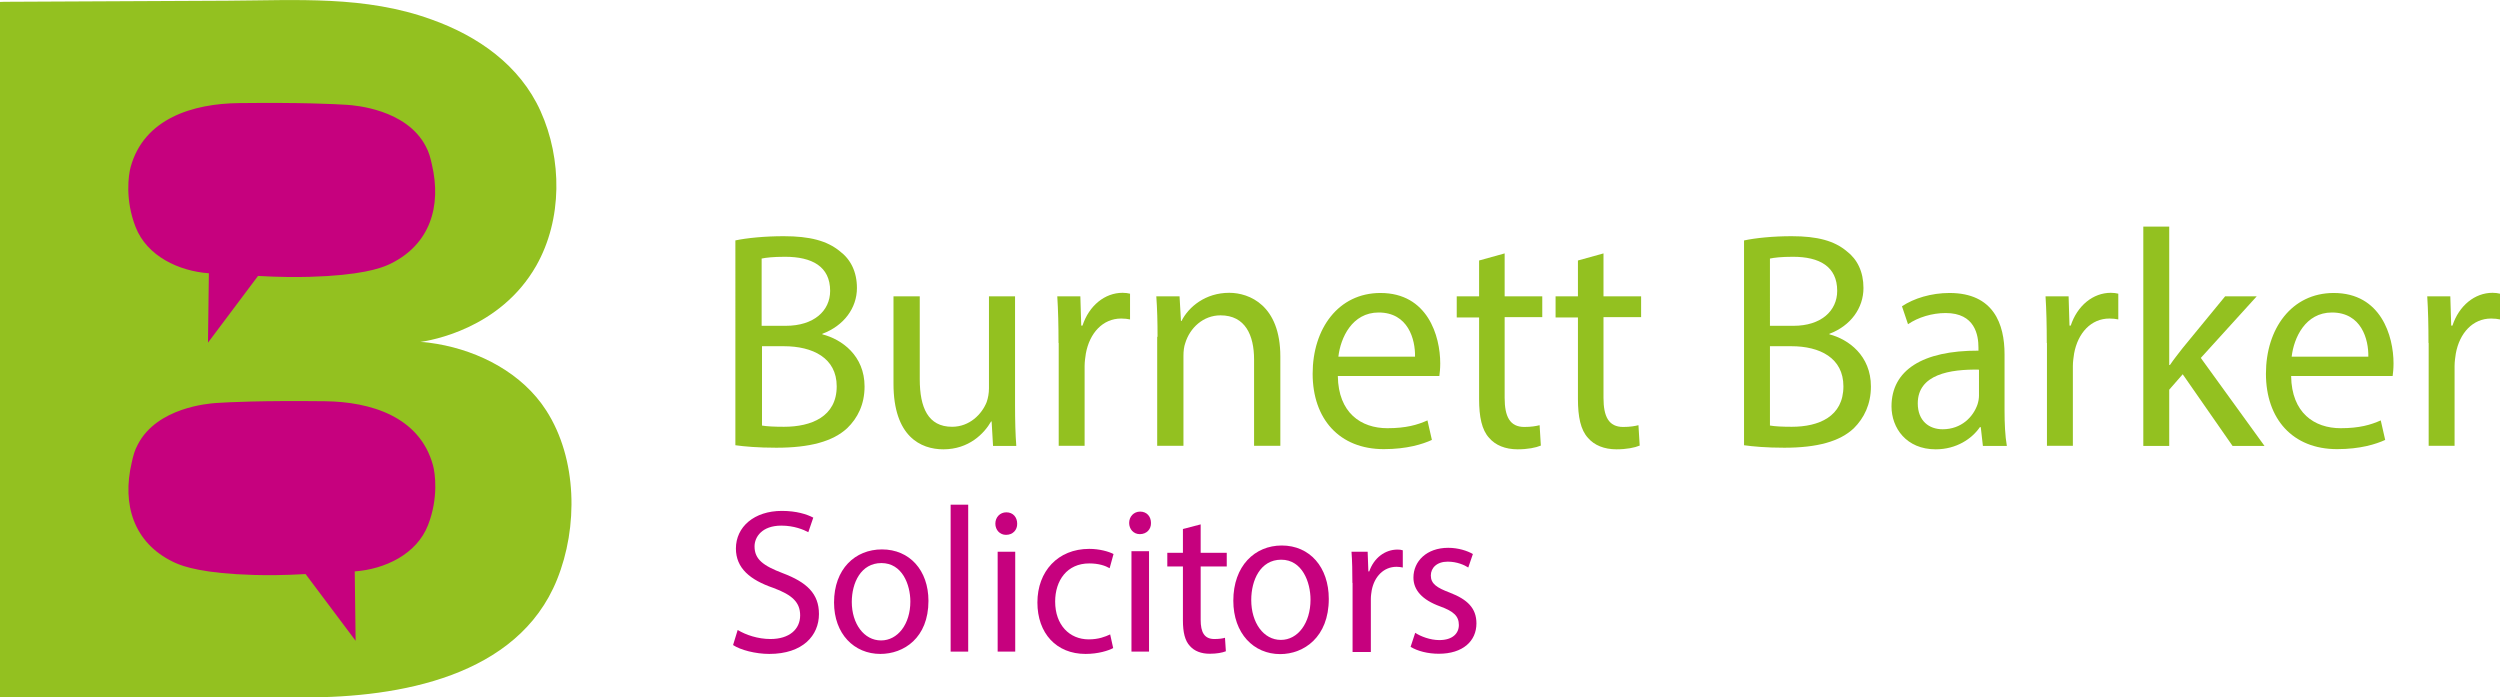 <?xml version="1.0" encoding="utf-8"?>
<!-- Generator: Adobe Illustrator 26.3.1, SVG Export Plug-In . SVG Version: 6.00 Build 0)  -->
<svg version="1.1" id="Layer_1" xmlns="http://www.w3.org/2000/svg" xmlns:xlink="http://www.w3.org/1999/xlink" x="0px" y="0px"
	 viewBox="0 0 1408.8 392.9" style="enable-background:new 0 0 1408.8 392.9;" xml:space="preserve">
<style type="text/css">
	.st0{fill:#93C120;}
	.st1{fill:#C6017E;}
</style>
<path class="st0" d="M0,1.1v391.9c0,0,172.1,0,172.2,0c52.3,0,119.6-11.5,141.7-66.4c11.9-29.4,11.5-68-6.1-95.3
	c-13.4-20.9-37.5-33.4-61.5-37.5c-3.1-0.5-6.2-1-9.4-1.1c5.3-0.8,44.9-7.1,65.3-43c14.8-26.1,14.6-60.1,2.4-87.1
	c-11.7-25.9-35.3-42.3-61.4-51.6C205.8-2.6,167.2,0.2,128.1,0.4C87.1,0.6,46,0.8,4.9,1C3.3,1,1.6,1,0,1.1z"/>
<path class="st1" d="M74.2,260.8c0.9-4.1,1.6-6.9,3.5-10.4c10.9-20.9,40.1-23,44-23.3c7.8-0.5,25.6-1.4,61.4-1
	c25.7,0.3,53.4,8.6,60.9,36.1c1.2,4.3,3.2,18.4-2.8,33.7c-6.4,16.5-24.5,24.9-41.3,26.1c0.2,13,0.3,26.1,0.5,39.1l-28.2-37.6
	c-12,0.7-22,0.7-29.2,0.5c-28.2-0.8-39.6-4.7-44.2-6.8c-0.7-0.3-1.3-0.6-1.3-0.6C75.3,305.8,68.7,284.3,74.2,260.8z"/>
<path class="st1" d="M243.4,92.8c-0.9-4.1-1.6-6.9-3.5-10.4c-10.9-20.9-40.1-23-44-23.3c-7.8-0.5-25.6-1.4-61.4-1
	c-25.7,0.3-53.4,8.6-60.9,36.1c-1.2,4.3-3.2,18.4,2.8,33.7c6.4,16.5,24.5,24.9,41.3,26.1c-0.2,13-0.3,26.1-0.5,39.1l28.2-37.6
	c12,0.7,22,0.7,29.2,0.5c28.2-0.8,39.6-4.7,44.2-6.8c0.7-0.3,1.3-0.6,1.3-0.6C242.3,137.7,248.9,116.3,243.4,92.8z"/>
<g>
	<path class="st0" d="M414.3,135.5c6.5-1.4,16.8-2.4,27.3-2.4c14.9,0,24.5,2.6,31.7,8.5c6,4.5,9.6,11.5,9.6,20.7
		c0,11.3-7.4,21.3-19.5,25.8v0.3c11,2.8,23.8,12,23.8,29.4c0,10.1-3.9,17.8-9.8,23.5c-8.1,7.5-21.1,11-39.9,11
		c-10.3,0-18.2-0.7-23.1-1.4V135.5z M429.3,183.6h13.5c15.8,0,25-8.4,25-19.7c0-13.8-10.3-19.2-25.4-19.2c-6.9,0-10.8,0.5-13.2,1
		V183.6z M429.3,239.8c2.9,0.5,7.2,0.7,12.5,0.7c15.4,0,29.7-5.7,29.7-22.8c0-16-13.5-22.6-29.8-22.6h-12.3V239.8z"/>
	<path class="st0" d="M572,228.3c0,8.7,0.2,16.4,0.7,23h-13.1l-0.8-13.8h-0.3c-3.9,6.8-12.5,15.7-26.9,15.7
		c-12.8,0-28.1-7.3-28.1-36.9V167h14.8v46.7c0,16,4.7,26.8,18.2,26.8c9.9,0,16.8-7.1,19.5-13.9c0.8-2.3,1.3-5,1.3-7.8V167H572V228.3
		z"/>
	<path class="st0" d="M596.5,193.3c0-9.9-0.2-18.5-0.7-26.3h13l0.5,16.5h0.7c3.7-11.3,12.6-18.5,22.6-18.5c1.7,0,2.9,0.2,4.2,0.5
		v14.5c-1.5-0.3-3-0.5-5-0.5c-10.4,0-17.8,8.2-19.9,19.7c-0.3,2.1-0.7,4.5-0.7,7.1v44.9h-14.6V193.3z"/>
	<path class="st0" d="M652.3,189.8c0-8.7-0.2-15.9-0.7-22.8h13.1l0.8,13.9h0.3c4-8,13.5-15.9,26.9-15.9c11.3,0,28.8,7,28.8,35.9
		v50.3h-14.8v-48.6c0-13.6-4.9-24.9-18.9-24.9c-9.8,0-17.3,7.1-19.9,15.7c-0.7,1.9-1,4.5-1,7.1v50.7h-14.8V189.8z"/>
	<path class="st0" d="M753.9,212c0.3,20.7,13.1,29.3,27.9,29.3c10.6,0,17-1.9,22.6-4.4l2.5,11c-5.2,2.4-14.1,5.2-27.1,5.2
		c-25.1,0-40.1-17.1-40.1-42.5c0-25.4,14.5-45.5,38.2-45.5c26.6,0,33.7,24.2,33.7,39.7c0,3.1-0.3,5.6-0.5,7.1H753.9z M797.4,201
		c0.2-9.8-3.9-24.9-20.5-24.9c-15,0-21.5,14.3-22.7,24.9H797.4z"/>
	<path class="st0" d="M847.9,142.8V167h21.2v11.7h-21.2v45.5c0,10.5,2.9,16.4,11.1,16.4c3.9,0,6.7-0.5,8.6-1l0.7,11.5
		c-2.9,1.2-7.4,2.1-13.1,2.1c-6.9,0-12.5-2.3-16-6.4c-4.2-4.5-5.7-12-5.7-21.9v-46h-12.6V167h12.6v-20.2L847.9,142.8z"/>
	<path class="st0" d="M903.6,142.8V167h21.2v11.7h-21.2v45.5c0,10.5,2.9,16.4,11.1,16.4c3.9,0,6.7-0.5,8.6-1l0.7,11.5
		c-2.9,1.2-7.4,2.1-13.1,2.1c-6.9,0-12.5-2.3-16-6.4c-4.2-4.5-5.7-12-5.7-21.9v-46h-12.6V167h12.6v-20.2L903.6,142.8z"/>
	<path class="st0" d="M982.8,135.5c6.4-1.4,16.5-2.4,26.8-2.4c14.6,0,24.1,2.6,31.1,8.5c5.9,4.5,9.4,11.5,9.4,20.7
		c0,11.3-7.2,21.3-19.2,25.8v0.3c10.8,2.8,23.4,12,23.4,29.4c0,10.1-3.9,17.8-9.6,23.5c-7.9,7.5-20.7,11-39.2,11
		c-10.1,0-17.8-0.7-22.7-1.4V135.5z M997.4,183.6h13.3c15.5,0,24.6-8.4,24.6-19.7c0-13.8-10.1-19.2-24.9-19.2c-6.7,0-10.6,0.5-13,1
		V183.6z M997.4,239.8c2.9,0.5,7.1,0.7,12.3,0.7c15.2,0,29.1-5.7,29.1-22.8c0-16-13.3-22.6-29.3-22.6h-12.1V239.8z"/>
	<path class="st0" d="M1117.4,251.3l-1.2-10.6h-0.5c-4.5,6.6-13.3,12.5-24.9,12.5c-16.5,0-24.9-12-24.9-24.2
		c0-20.4,17.5-31.5,49-31.4v-1.7c0-7-1.9-19.5-18.5-19.5c-7.6,0-15.5,2.4-21.2,6.3l-3.4-10.1c6.7-4.5,16.5-7.5,26.8-7.5
		c24.9,0,31,17.6,31,34.5v31.5c0,7.3,0.3,14.5,1.3,20.2H1117.4z M1115.2,208.3c-16.2-0.3-34.5,2.6-34.5,19c0,9.9,6.4,14.6,14,14.6
		c10.6,0,17.3-7,19.7-14.1c0.5-1.6,0.8-3.3,0.8-4.9V208.3z"/>
	<path class="st0" d="M1153.4,193.3c0-9.9-0.2-18.5-0.7-26.3h13l0.5,16.5h0.7c3.7-11.3,12.6-18.5,22.6-18.5c1.7,0,2.9,0.2,4.2,0.5
		v14.5c-1.5-0.3-3-0.5-5-0.5c-10.4,0-17.8,8.2-19.9,19.7c-0.3,2.1-0.7,4.5-0.7,7.1v44.9h-14.6V193.3z"/>
	<path class="st0" d="M1222.5,205.7h0.3c2-3,4.9-6.6,7.2-9.6l23.9-29.1h17.8l-31.5,34.7l35.9,49.6h-18l-28.1-40.4l-7.6,8.7v31.7
		h-14.6V127.7h14.6V205.7z"/>
	<path class="st0" d="M1291.1,212c0.3,20.7,13.1,29.3,27.9,29.3c10.6,0,17-1.9,22.6-4.4l2.5,11c-5.2,2.4-14.1,5.2-27.1,5.2
		c-25.1,0-40.1-17.1-40.1-42.5c0-25.4,14.5-45.5,38.2-45.5c26.6,0,33.7,24.2,33.7,39.7c0,3.1-0.3,5.6-0.5,7.1H1291.1z M1334.6,201
		c0.2-9.8-3.9-24.9-20.5-24.9c-15,0-21.5,14.3-22.7,24.9H1334.6z"/>
	<path class="st0" d="M1368.5,193.3c0-9.9-0.2-18.5-0.7-26.3h13l0.5,16.5h0.7c3.7-11.3,12.6-18.5,22.6-18.5c1.7,0,2.9,0.2,4.2,0.5
		v14.5c-1.5-0.3-3-0.5-5-0.5c-10.4,0-17.8,8.2-19.9,19.7c-0.3,2.1-0.7,4.5-0.7,7.1v44.9h-14.6V193.3z"/>
</g>
<g>
	<path class="st1" d="M415.7,355c4.6,2.8,11.4,5.1,18.5,5.1c10.6,0,16.7-5.5,16.7-13.3c0-7.3-4.3-11.5-15.1-15.5
		c-13.1-4.5-21.1-11.1-21.1-22.2c0-12.2,10.3-21.2,25.9-21.2c8.2,0,14.1,1.9,17.7,3.8l-2.8,8.2c-2.6-1.4-8-3.7-15.2-3.7
		c-10.9,0-15.1,6.4-15.1,11.7c0,7.3,4.9,10.9,15.9,15.1c13.5,5.1,20.4,11.5,20.4,23c0,12.1-9.1,22.5-28,22.5c-7.7,0-16.2-2.2-20.4-5
		L415.7,355z"/>
	<path class="st1" d="M523.2,338.6c0,20.9-13.9,29.9-27.1,29.9c-14.7,0-26.1-11.2-26.1-29c0-18.9,11.9-29.9,27-29.9
		C512.6,309.6,523.2,321.4,523.2,338.6z M480,339.2c0,12.3,6.9,21.7,16.5,21.7c9.4,0,16.5-9.2,16.5-21.9c0-9.6-4.6-21.7-16.3-21.7
		C485.1,317.3,480,328.5,480,339.2z"/>
	<path class="st1" d="M535.7,284.4h9.9v82.8h-9.9V284.4z"/>
	<path class="st1" d="M573.2,295.1c0.1,3.5-2.4,6.3-6.3,6.3c-3.5,0-6-2.8-6-6.3c0-3.6,2.6-6.4,6.2-6.4
		C570.9,288.7,573.2,291.5,573.2,295.1z M562.2,367.2v-56.3h9.9v56.3H562.2z"/>
	<path class="st1" d="M627.3,365.2c-2.6,1.4-8.3,3.3-15.6,3.3c-16.4,0-27.1-11.6-27.1-29c0-17.5,11.5-30.2,29.2-30.2
		c5.8,0,11,1.5,13.7,2.9l-2.2,8c-2.4-1.4-6.1-2.7-11.5-2.7c-12.5,0-19.2,9.6-19.2,21.5c0,13.2,8.1,21.3,18.9,21.3
		c5.6,0,9.3-1.5,12.1-2.8L627.3,365.2z"/>
	<path class="st1" d="M648.6,294.7c0.1,3.5-2.4,6.3-6.3,6.3c-3.5,0-6-2.8-6-6.3c0-3.6,2.6-6.4,6.2-6.4
		C646.3,288.3,648.6,291.1,648.6,294.7z M637.6,367.2v-56.6h9.9v56.6H637.6z"/>
	<path class="st1" d="M676.6,295.5v16h14.7v7.7h-14.7v30.1c0,6.9,2,10.8,7.7,10.8c2.7,0,4.7-0.3,6-0.7l0.5,7.6
		c-2,0.8-5.1,1.4-9.1,1.4c-4.8,0-8.6-1.5-11.1-4.3c-2.9-3-4-7.9-4-14.5v-30.4h-8.8v-7.7h8.8v-13.4L676.6,295.5z"/>
	<path class="st1" d="M748.8,337.5c0,21.6-14.1,31.1-27.4,31.1c-14.9,0-26.4-11.6-26.4-30.1c0-19.6,12.1-31.1,27.3-31.1
		C738.1,307.4,748.8,319.6,748.8,337.5z M705.1,338.1c0,12.8,6.9,22.5,16.7,22.5c9.6,0,16.7-9.5,16.7-22.7c0-9.9-4.7-22.5-16.5-22.5
		S705.1,327,705.1,338.1z"/>
	<path class="st1" d="M762.1,328.5c0-6.6-0.1-12.3-0.5-17.6h9.1l0.4,11.1h0.5c2.6-7.6,8.9-12.3,15.9-12.3c1.2,0,2,0.1,3,0.4v9.7
		c-1.1-0.2-2.1-0.4-3.5-0.4c-7.3,0-12.5,5.5-14,13.2c-0.2,1.4-0.5,3-0.5,4.8v30h-10.3V328.5z"/>
	<path class="st1" d="M797.5,356.6c3,2,8.4,4.1,13.6,4.1c7.5,0,11-3.8,11-8.5c0-5-2.9-7.7-10.6-10.5c-10.2-3.7-15-9.3-15-16.2
		c0-9.2,7.4-16.8,19.6-16.8c5.7,0,10.8,1.7,13.9,3.5l-2.6,7.6c-2.2-1.4-6.3-3.3-11.6-3.3c-6.1,0-9.5,3.5-9.5,7.8
		c0,4.7,3.4,6.9,10.8,9.7c9.8,3.8,14.9,8.7,14.9,17.3c0,10-7.7,17.1-21.2,17.1c-6.2,0-12-1.5-15.9-3.9L797.5,356.6z"/>
</g>
</svg>
